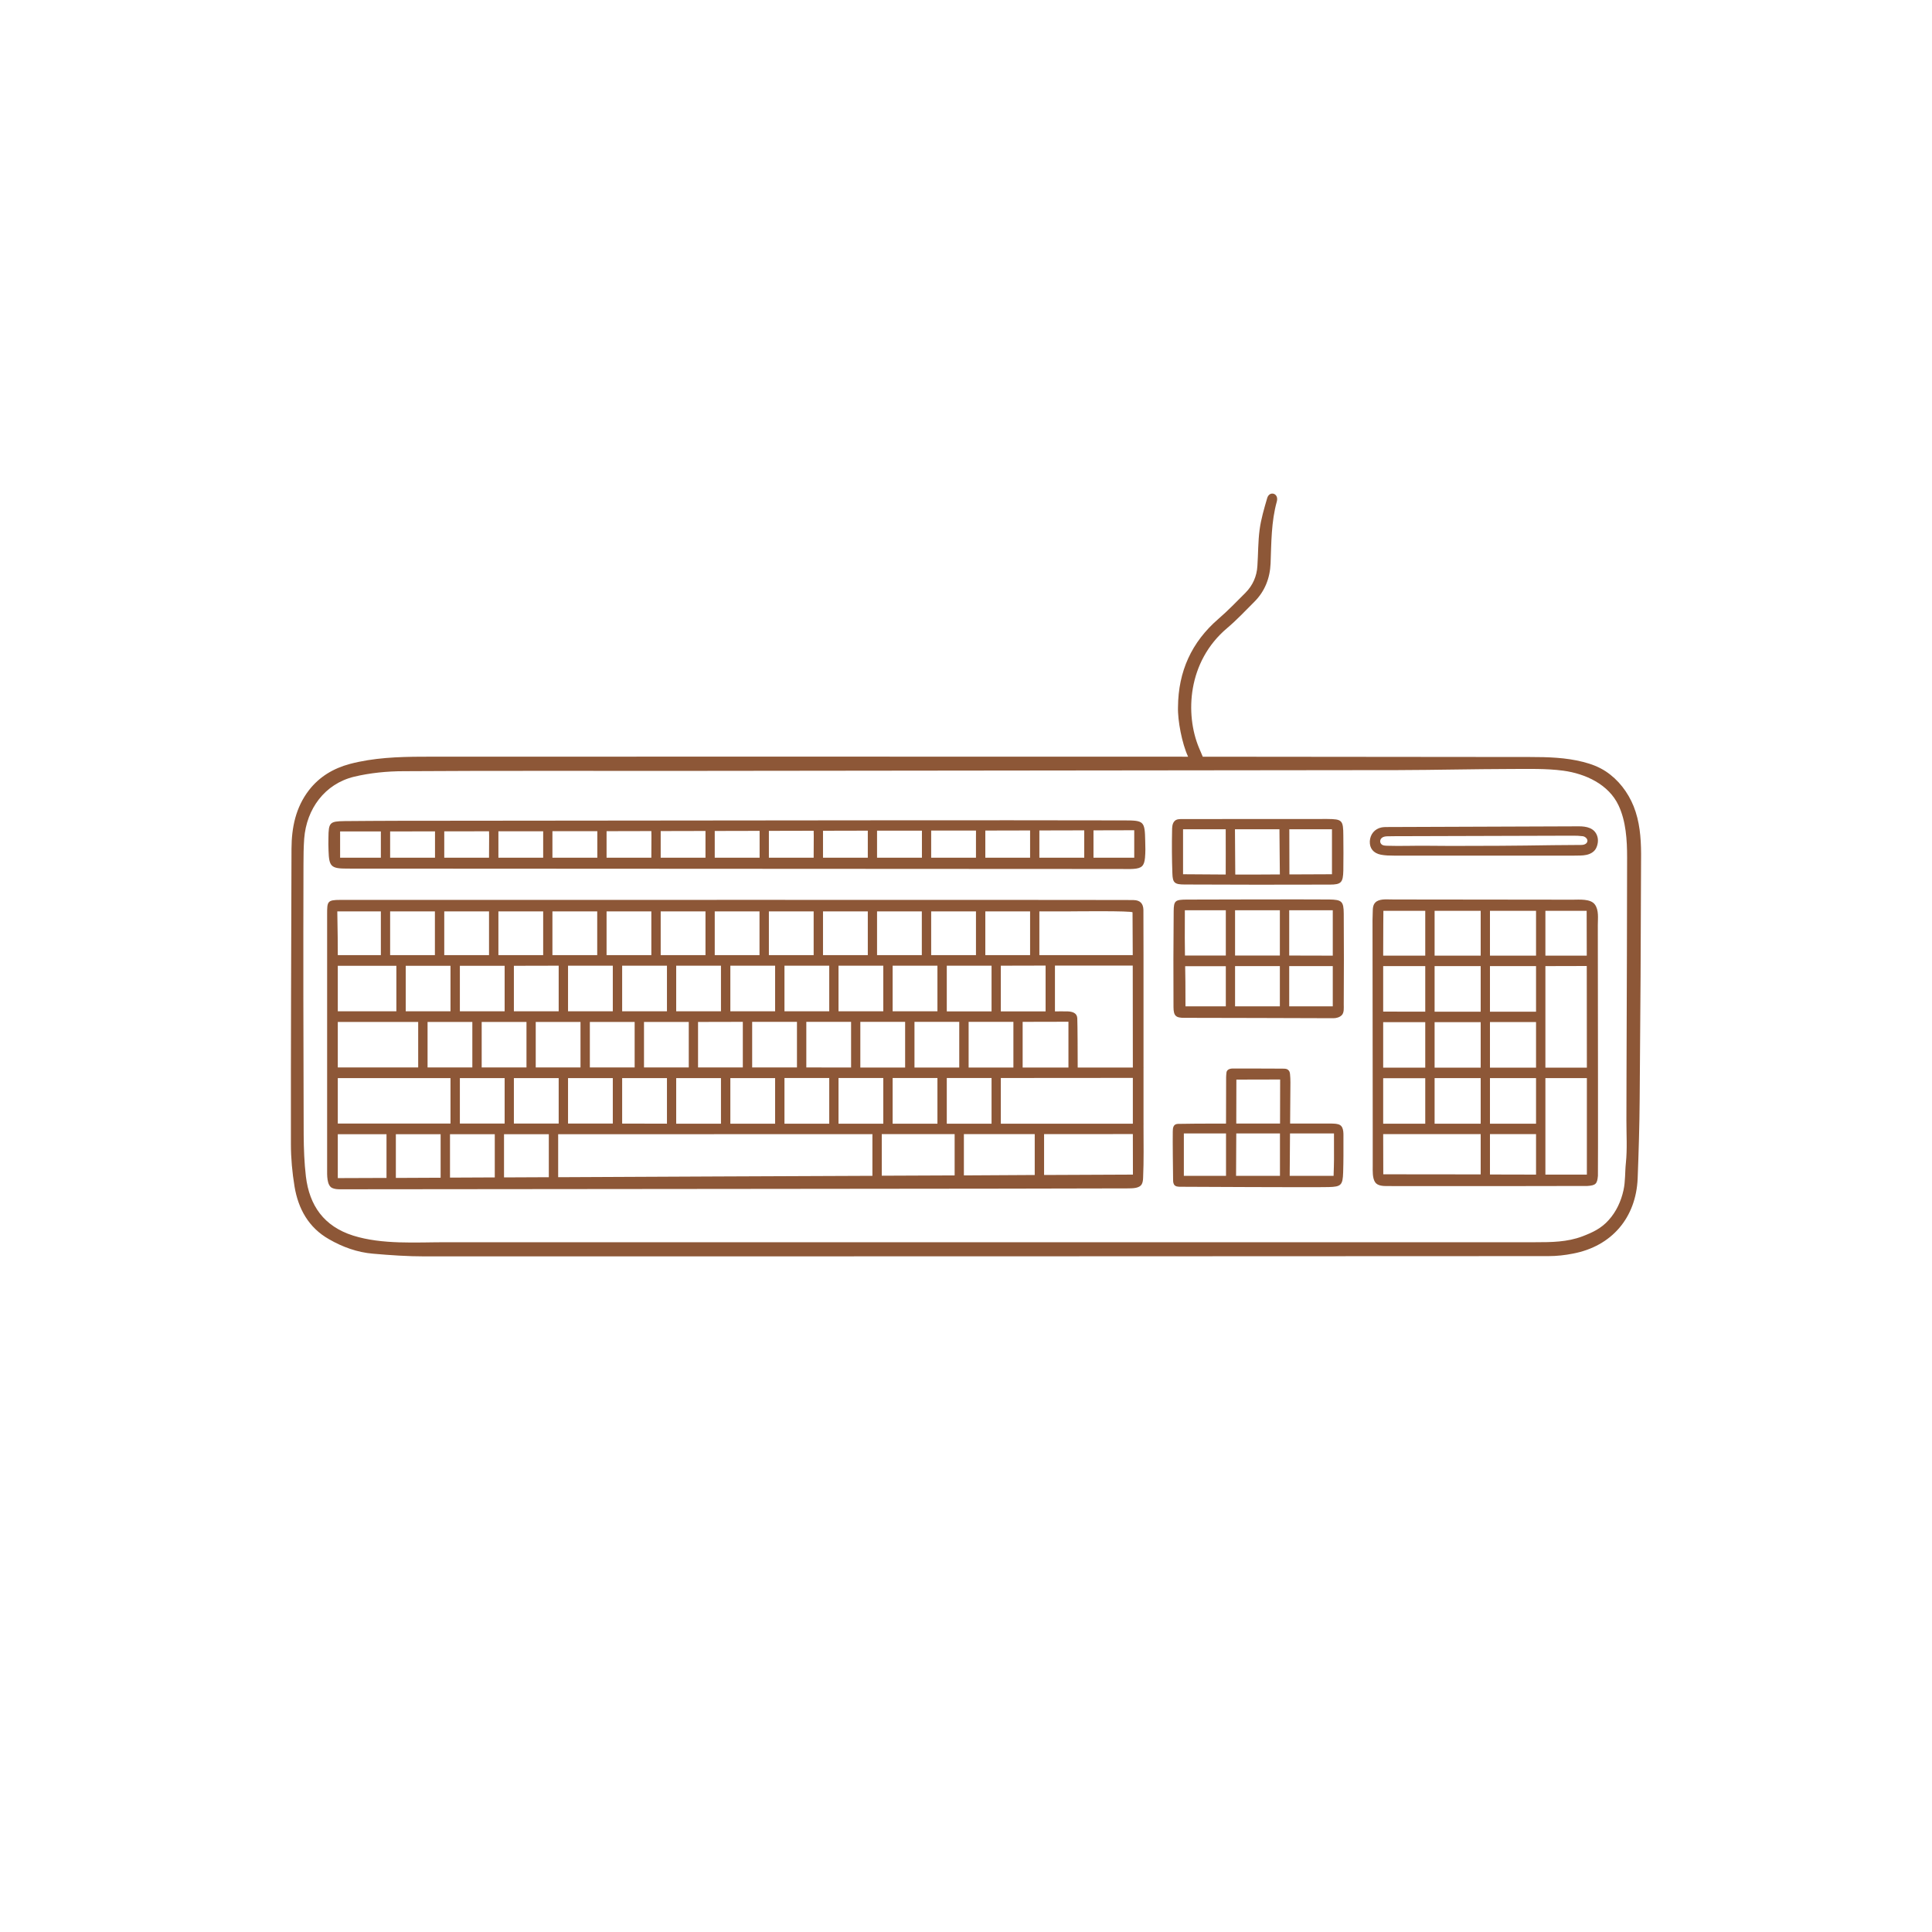 <?xml version="1.0" encoding="UTF-8"?> <svg xmlns="http://www.w3.org/2000/svg" xmlns:xlink="http://www.w3.org/1999/xlink" width="100" zoomAndPan="magnify" viewBox="0 0 75 75" height="100" preserveAspectRatio="xMidYMid meet" version="1.0"><defs><clipPath id="4e66ccfafa"><path d="M 11.25 19.043 L 63.75 19.043 L 63.75 49 L 11.25 49 Z M 11.25 19.043 " clip-rule="nonzero"></path></clipPath></defs><rect x="-7.5" width="90" fill="#ffffff" y="-7.5" height="90" fill-opacity="1"></rect><rect x="-7.5" width="90" fill="#ffffff" y="-7.5" height="90" fill-opacity="1"></rect><g clip-path="url(#4e66ccfafa)"><path fill="#8d5737" d="M 63.156 37.086 C 63.152 38.633 63.148 40.176 63.141 41.723 C 63.141 42.32 63.141 42.914 63.137 43.508 C 63.137 44.051 63.172 44.602 63.117 45.141 C 63.078 45.5 63.102 45.852 63.023 46.207 C 62.93 46.633 62.742 47.039 62.449 47.363 C 62.16 47.688 61.824 47.844 61.426 47.996 C 60.836 48.219 60.223 48.223 59.609 48.223 C 55.508 48.223 51.406 48.223 47.305 48.223 C 44.152 48.223 24.332 48.223 22.246 48.223 C 20.605 48.223 18.961 48.223 17.32 48.223 C 16.145 48.223 14.836 48.32 13.707 47.965 C 12.574 47.605 12.012 46.801 11.875 45.672 C 11.812 45.137 11.793 44.594 11.789 44.059 C 11.777 40.559 11.77 37.059 11.781 33.559 C 11.781 33.23 11.785 32.887 11.809 32.555 C 11.898 31.402 12.605 30.43 13.746 30.152 C 14.367 30.004 15.031 29.938 15.672 29.938 C 19.289 29.914 22.906 29.93 26.523 29.926 C 35.777 29.918 45.031 29.906 54.285 29.895 C 55.73 29.891 57.18 29.855 58.625 29.852 C 59.301 29.852 60.016 29.828 60.688 29.918 C 61.547 30.035 62.449 30.449 62.832 31.266 C 63.121 31.879 63.164 32.613 63.164 33.281 C 63.16 34.551 63.156 35.816 63.156 37.086 Z M 63.707 33.129 C 63.703 32.512 63.652 31.887 63.418 31.301 C 63.199 30.758 62.828 30.27 62.336 29.945 C 62.062 29.766 61.777 29.66 61.457 29.578 C 60.785 29.406 60.09 29.387 59.402 29.387 C 56.98 29.383 52.227 29.379 46.691 29.375 C 46.641 29.262 46.594 29.145 46.543 29.027 C 46.004 27.734 46.09 25.688 47.637 24.383 C 48.008 24.07 48.344 23.711 48.688 23.367 C 49.102 22.957 49.301 22.441 49.324 21.871 C 49.355 21.062 49.348 20.254 49.566 19.469 C 49.656 19.145 49.277 19.035 49.191 19.34 C 49.074 19.742 48.953 20.148 48.898 20.562 C 48.836 21.027 48.844 21.5 48.812 21.969 C 48.789 22.371 48.633 22.723 48.352 23.008 C 48.008 23.352 47.668 23.707 47.301 24.023 C 46.254 24.926 45.742 26.066 45.73 27.441 C 45.711 27.973 45.891 28.875 46.113 29.355 C 46.117 29.363 46.117 29.371 46.121 29.375 C 35.004 29.371 21.004 29.371 16.387 29.375 C 15.445 29.379 14.504 29.414 13.582 29.656 C 12.945 29.828 12.406 30.145 11.996 30.672 C 11.477 31.344 11.32 32.125 11.316 32.949 C 11.305 36.77 11.289 40.59 11.293 44.406 C 11.293 44.961 11.344 45.516 11.434 46.062 C 11.578 46.926 11.98 47.656 12.77 48.105 C 13.297 48.41 13.871 48.617 14.48 48.668 C 15.152 48.727 15.824 48.773 16.496 48.773 C 31.035 48.773 45.574 48.77 60.113 48.762 C 60.43 48.762 60.754 48.727 61.066 48.664 C 62.566 48.379 63.512 47.273 63.574 45.742 C 63.613 44.715 63.645 43.691 63.652 42.664 C 63.68 39.5 63.699 36.336 63.707 33.172 C 63.707 33.156 63.707 33.145 63.707 33.129 " fill-opacity="1" fill-rule="nonzero"></path></g><path fill="#8d5737" d="M 44.031 33.297 C 43.504 33.297 42.977 33.297 42.449 33.297 L 42.449 32.234 C 43.426 32.23 44 32.23 44.031 32.23 C 44.031 32.633 44.031 32.945 44.031 33.297 Z M 13.203 33.297 C 13.203 32.973 13.203 32.637 13.203 32.277 C 13.27 32.277 13.844 32.277 14.785 32.277 C 14.785 32.336 14.785 32.391 14.785 32.449 C 14.785 32.637 14.785 32.957 14.785 33.297 C 14.258 33.297 13.73 33.297 13.203 33.297 Z M 16.887 32.273 C 16.887 32.332 16.887 32.391 16.887 32.449 C 16.887 32.637 16.887 32.957 16.887 33.297 C 16.305 33.297 15.727 33.297 15.145 33.297 L 15.145 32.277 C 15.648 32.277 16.23 32.273 16.887 32.273 Z M 31.949 32.25 C 32.535 32.25 33.117 32.25 33.688 32.246 C 33.688 32.316 33.688 32.383 33.688 32.449 C 33.688 32.637 33.688 32.957 33.688 33.297 C 33.109 33.297 32.527 33.297 31.949 33.297 Z M 29.848 32.254 C 30.43 32.254 31.012 32.254 31.586 32.25 C 31.59 32.316 31.59 32.383 31.59 32.449 C 31.59 32.637 31.586 32.957 31.586 33.297 C 31.008 33.297 30.43 33.297 29.848 33.297 Z M 27.746 32.258 C 28.328 32.258 28.906 32.254 29.488 32.254 C 29.488 32.32 29.488 32.387 29.488 32.449 C 29.488 32.637 29.488 32.957 29.488 33.297 C 28.906 33.297 28.328 33.297 27.746 33.297 Z M 25.648 32.262 C 26.223 32.258 26.805 32.258 27.387 32.258 C 27.387 32.32 27.387 32.387 27.387 32.449 C 27.387 32.637 27.387 32.957 27.387 33.297 C 26.809 33.297 26.227 33.297 25.648 33.297 Z M 23.547 32.266 C 24.117 32.262 24.699 32.262 25.285 32.262 C 25.289 32.324 25.289 32.387 25.289 32.449 C 25.289 32.637 25.285 32.957 25.285 33.297 C 24.707 33.297 24.129 33.297 23.547 33.297 Z M 21.445 32.266 C 22.012 32.266 22.594 32.266 23.188 32.266 C 23.188 32.328 23.188 32.387 23.188 32.449 C 23.188 32.637 23.188 32.957 23.188 33.297 C 22.605 33.297 22.027 33.297 21.445 33.297 Z M 19.348 32.27 C 19.902 32.27 20.484 32.27 21.086 32.27 C 21.086 32.328 21.086 32.391 21.086 32.449 C 21.086 32.637 21.086 32.957 21.086 33.297 C 20.508 33.297 19.926 33.297 19.348 33.297 Z M 18.988 32.449 C 18.988 32.637 18.984 32.957 18.984 33.297 C 18.406 33.297 17.828 33.297 17.246 33.297 L 17.246 32.273 C 17.785 32.273 18.367 32.273 18.984 32.27 C 18.988 32.332 18.988 32.391 18.988 32.449 Z M 35.789 32.246 C 35.789 32.312 35.789 32.383 35.789 32.449 C 35.789 32.637 35.789 32.957 35.789 33.297 C 35.207 33.297 34.629 33.297 34.047 33.297 L 34.047 32.246 C 34.641 32.246 35.223 32.246 35.789 32.246 Z M 38.25 32.242 C 38.867 32.238 39.449 32.238 39.988 32.238 C 39.988 32.309 39.988 32.379 39.988 32.449 C 39.988 32.637 39.988 32.957 39.988 33.297 C 39.41 33.297 38.828 33.297 38.25 33.297 Z M 37.887 32.449 C 37.887 32.637 37.887 32.957 37.887 33.297 C 37.309 33.297 36.73 33.297 36.148 33.297 L 36.148 32.242 C 36.75 32.242 37.332 32.242 37.887 32.242 C 37.887 32.312 37.891 32.379 37.887 32.449 Z M 42.09 32.449 C 42.09 32.637 42.09 32.957 42.09 33.297 C 41.508 33.297 40.93 33.297 40.348 33.297 L 40.348 32.238 C 41.004 32.238 41.586 32.234 42.09 32.234 C 42.09 32.305 42.09 32.379 42.09 32.449 Z M 43.652 31.848 C 40.727 31.844 37.801 31.84 34.871 31.844 C 28.379 31.848 21.887 31.855 15.391 31.863 C 14.719 31.863 14.047 31.871 13.371 31.875 C 12.801 31.883 12.754 31.93 12.75 32.523 C 12.746 32.691 12.746 32.859 12.754 33.027 C 12.773 33.641 12.852 33.719 13.473 33.719 C 18.5 33.719 38.52 33.734 43.5 33.734 C 43.668 33.734 43.836 33.742 44.004 33.73 C 44.32 33.707 44.418 33.617 44.449 33.297 C 44.469 33.082 44.465 32.859 44.457 32.641 C 44.441 31.883 44.41 31.848 43.652 31.848 " fill-opacity="1" fill-rule="nonzero"></path><path fill="#8d5737" d="M 59.992 45.598 L 59.992 41.852 C 60.656 41.852 61.199 41.852 61.602 41.852 C 61.602 43.098 61.602 44.344 61.602 45.598 C 61.066 45.598 60.527 45.598 59.992 45.598 Z M 53.699 45.586 C 53.699 45.453 53.695 44.863 53.695 44.027 C 55.121 44.027 56.418 44.027 57.48 44.027 L 57.48 45.59 C 56.219 45.59 54.957 45.586 53.699 45.586 Z M 55.328 35.359 L 55.328 37.098 C 54.805 37.098 54.258 37.098 53.695 37.098 C 53.699 36.09 53.699 35.398 53.703 35.359 C 54.246 35.359 54.789 35.359 55.328 35.359 Z M 59.992 37.504 C 60.648 37.504 61.191 37.5 61.598 37.5 C 61.598 38.812 61.598 40.129 61.602 41.445 C 61.203 41.445 60.66 41.445 59.992 41.445 Z M 57.84 41.445 L 57.84 39.676 C 58.594 39.676 59.207 39.676 59.629 39.676 L 59.629 41.445 C 59.098 41.445 58.496 41.445 57.84 41.445 Z M 55.691 41.852 C 56.32 41.852 56.918 41.852 57.48 41.852 L 57.48 43.621 C 56.941 43.621 56.34 43.621 55.691 43.621 Z M 55.328 41.855 L 55.328 43.621 C 54.809 43.621 54.262 43.621 53.695 43.621 C 53.695 43.09 53.695 42.488 53.695 41.855 C 54.258 41.855 54.801 41.855 55.328 41.855 Z M 55.328 39.273 C 54.809 39.27 54.262 39.27 53.695 39.27 C 53.695 38.645 53.695 38.039 53.695 37.504 C 54.258 37.504 54.801 37.504 55.328 37.504 Z M 57.48 39.68 L 57.48 41.445 C 56.918 41.445 56.32 41.445 55.691 41.445 L 55.691 39.68 C 56.34 39.68 56.941 39.68 57.48 39.68 Z M 57.48 37.504 L 57.48 39.273 C 56.941 39.273 56.34 39.273 55.691 39.273 L 55.691 37.504 C 56.32 37.504 56.918 37.504 57.48 37.504 Z M 57.48 37.098 C 56.918 37.098 56.32 37.098 55.691 37.098 L 55.691 35.359 C 56.289 35.359 56.883 35.359 57.48 35.359 Z M 57.84 37.098 L 57.84 35.359 C 58.438 35.359 59.031 35.359 59.629 35.359 L 59.629 37.098 C 59.094 37.098 58.496 37.098 57.84 37.098 Z M 59.629 39.273 C 59.211 39.273 58.598 39.273 57.84 39.273 L 57.84 37.504 C 58.492 37.504 59.094 37.504 59.629 37.504 Z M 53.695 39.68 C 54.262 39.68 54.809 39.68 55.328 39.68 L 55.328 41.445 C 54.801 41.445 54.258 41.445 53.695 41.445 C 53.695 40.863 53.695 40.266 53.695 39.68 Z M 59.629 43.621 C 59.211 43.621 58.598 43.621 57.84 43.621 L 57.84 41.852 C 58.496 41.852 59.094 41.852 59.629 41.852 Z M 59.629 45.598 C 59.035 45.594 58.438 45.594 57.84 45.594 L 57.84 44.027 C 58.594 44.027 59.207 44.027 59.629 44.027 Z M 61.594 35.359 C 61.594 35.938 61.598 36.52 61.598 37.098 C 61.195 37.098 60.652 37.098 59.992 37.098 L 59.992 35.359 C 60.523 35.359 61.059 35.359 61.594 35.359 Z M 61.91 35.109 C 61.742 34.883 61.301 34.926 61.055 34.926 C 60.887 34.93 54.258 34.914 54.109 34.918 C 53.898 34.922 53.625 34.879 53.441 34.992 C 53.289 35.094 53.293 35.258 53.289 35.422 C 53.285 35.523 53.281 35.621 53.281 35.723 C 53.281 36.293 53.289 43.043 53.289 43.785 C 53.289 44.277 53.289 44.773 53.289 45.266 C 53.289 45.449 53.273 45.734 53.383 45.895 C 53.48 46.039 53.703 46.043 53.859 46.043 C 56.418 46.047 61.598 46.043 61.629 46.039 C 61.945 46.016 62.004 45.957 62.031 45.645 C 62.039 45.512 62.031 39.02 62.027 35.906 C 62.027 35.652 62.074 35.328 61.91 35.109 " fill-opacity="1" fill-rule="nonzero"></path><path fill="#8d5737" d="M 50.047 39.066 L 50.047 37.504 C 50.617 37.504 51.184 37.504 51.738 37.504 C 51.738 38.023 51.738 38.543 51.738 39.066 C 51.172 39.066 50.609 39.066 50.047 39.066 Z M 46.02 39.066 C 46.02 38.289 46.016 37.855 46.008 37.508 C 46.531 37.508 47.059 37.508 47.586 37.508 L 47.586 39.066 C 47.062 39.066 46.539 39.066 46.02 39.066 Z M 45.996 35.336 C 46.523 35.336 47.055 35.336 47.586 35.336 L 47.586 37.094 C 47.059 37.094 46.527 37.094 46 37.094 C 45.996 36.703 45.988 36.273 45.996 35.336 Z M 49.684 37.504 L 49.684 39.066 C 49.105 39.066 48.523 39.066 47.945 39.066 L 47.945 37.504 C 48.527 37.504 49.109 37.504 49.684 37.504 Z M 47.945 37.094 L 47.945 35.336 C 48.523 35.336 49.105 35.336 49.684 35.336 L 49.684 37.094 C 49.109 37.094 48.527 37.094 47.945 37.094 Z M 51.738 35.336 C 51.738 35.93 51.738 36.512 51.738 37.098 C 51.184 37.098 50.617 37.098 50.047 37.094 L 50.047 35.336 C 50.609 35.336 51.172 35.336 51.738 35.336 Z M 52.164 35.469 C 52.16 34.988 52.09 34.926 51.598 34.918 C 50.691 34.91 46.996 34.918 46.055 34.922 C 45.621 34.926 45.566 34.965 45.562 35.371 C 45.551 36.613 45.547 37.855 45.555 39.098 C 45.559 39.434 45.641 39.516 45.984 39.512 C 46.516 39.508 51.164 39.527 51.762 39.527 C 51.875 39.527 52.008 39.492 52.09 39.406 C 52.184 39.305 52.164 39.125 52.164 38.996 C 52.172 37.82 52.172 36.645 52.164 35.469 " fill-opacity="1" fill-rule="nonzero"></path><path fill="#8d5737" d="M 53.641 32.527 C 53.695 32.48 53.785 32.465 53.855 32.465 C 53.941 32.465 54.031 32.461 54.117 32.461 C 56.434 32.453 58.75 32.449 61.062 32.441 C 61.188 32.441 61.316 32.445 61.438 32.461 C 61.531 32.469 61.645 32.566 61.621 32.664 C 61.613 32.695 61.602 32.719 61.582 32.734 C 61.531 32.789 61.449 32.801 61.375 32.801 C 60.66 32.805 59.945 32.812 59.23 32.824 C 58.57 32.832 57.914 32.836 57.258 32.836 C 56.625 32.84 55.992 32.84 55.359 32.832 C 54.852 32.828 54.344 32.848 53.836 32.832 C 53.789 32.828 53.738 32.828 53.691 32.812 C 53.566 32.77 53.539 32.613 53.641 32.527 Z M 53.609 33.18 C 53.773 33.211 53.945 33.215 54.113 33.215 C 55.258 33.219 56.398 33.215 57.543 33.215 C 58.734 33.215 59.93 33.215 61.121 33.215 C 61.273 33.211 61.43 33.219 61.574 33.188 C 61.723 33.16 61.871 33.082 61.949 32.949 C 62.031 32.801 62.059 32.602 62 32.445 C 61.891 32.137 61.582 32.078 61.297 32.078 C 58.824 32.086 56.352 32.094 53.883 32.105 C 53.797 32.105 53.711 32.105 53.629 32.121 C 53.363 32.176 53.191 32.387 53.176 32.656 C 53.164 32.93 53.312 33.121 53.609 33.18 " fill-opacity="1" fill-rule="nonzero"></path><path fill="#8d5737" d="M 51.77 45.645 C 51.199 45.645 50.633 45.645 50.066 45.645 C 50.066 45.273 50.074 44.641 50.078 44 C 50.648 44 51.219 44 51.785 44 C 51.789 45.098 51.789 45.047 51.77 45.645 Z M 45.957 45.645 C 45.957 45.086 45.957 44.617 45.957 44 C 46.504 44 47.051 44 47.594 44 C 47.594 44.652 47.594 45.289 47.594 45.645 C 47.047 45.645 46.504 45.645 45.957 45.645 Z M 47.984 45.645 C 47.988 45.336 47.988 44.68 47.992 44 C 48.559 44 49.125 44 49.688 44 C 49.688 44.695 49.688 45.367 49.688 45.645 C 49.121 45.645 48.555 45.645 47.984 45.645 Z M 47.996 41.91 C 48.047 41.91 49.438 41.906 49.695 41.906 C 49.695 42 49.691 42.781 49.691 43.617 C 49.133 43.617 48.535 43.617 47.992 43.617 C 47.992 42.734 47.996 41.922 47.996 41.91 Z M 52.016 43.672 C 51.926 43.621 51.809 43.621 51.707 43.617 C 51.66 43.617 50.965 43.617 50.082 43.617 C 50.086 42.953 50.094 42.328 50.094 42.023 C 50.094 41.91 50.09 41.797 50.078 41.688 C 50.07 41.594 50.023 41.523 49.934 41.496 C 49.871 41.48 49.812 41.488 49.75 41.484 C 49.691 41.48 48.004 41.48 47.84 41.48 C 47.73 41.484 47.613 41.527 47.609 41.656 C 47.605 41.707 47.598 41.762 47.598 41.812 C 47.598 41.938 47.598 42.746 47.594 43.617 C 46.859 43.617 45.891 43.621 45.723 43.629 C 45.547 43.637 45.527 43.781 45.527 43.93 C 45.52 44.289 45.535 45.473 45.539 45.746 C 45.539 45.82 45.535 45.91 45.574 45.98 C 45.625 46.062 45.711 46.066 45.797 46.07 C 45.926 46.07 51.008 46.098 51.578 46.082 C 52.059 46.07 52.125 46.008 52.141 45.516 C 52.156 45.047 52.152 44.695 52.152 44.227 C 52.148 44.059 52.184 43.77 52.016 43.672 " fill-opacity="1" fill-rule="nonzero"></path><path fill="#8d5737" d="M 45.926 32.191 C 46.484 32.191 47.035 32.191 47.582 32.191 C 47.582 32.238 47.582 32.281 47.582 32.324 C 47.582 32.867 47.586 33.406 47.582 33.949 C 47.137 33.949 46.617 33.945 45.926 33.938 C 45.926 33.383 45.926 32.777 45.926 32.191 Z M 51.707 32.191 C 51.707 32.789 51.707 33.387 51.707 33.938 C 51.031 33.941 50.5 33.941 50.055 33.945 C 50.051 33.359 50.051 32.777 50.051 32.191 C 50.602 32.191 51.152 32.191 51.707 32.191 Z M 47.953 33.949 C 47.953 33.363 47.941 32.781 47.941 32.191 C 48.52 32.191 49.094 32.191 49.668 32.191 C 49.668 32.676 49.684 33.625 49.684 33.945 C 49.016 33.949 48.527 33.953 47.953 33.949 Z M 45.984 34.336 C 47.863 34.344 49.746 34.348 51.625 34.34 C 52.066 34.34 52.137 34.258 52.148 33.797 C 52.156 33.344 52.152 32.891 52.148 32.438 C 52.145 31.84 52.105 31.797 51.527 31.793 C 50.992 31.789 46.305 31.797 45.918 31.797 C 45.793 31.797 45.664 31.785 45.578 31.895 C 45.504 31.988 45.5 32.133 45.5 32.246 C 45.488 32.801 45.492 33.355 45.512 33.91 C 45.523 34.27 45.598 34.336 45.984 34.336 " fill-opacity="1" fill-rule="nonzero"></path><path fill="#8d5737" d="M 40.531 45.613 L 40.531 44.027 C 42.184 44.027 43.41 44.027 43.977 44.023 C 43.977 44.547 43.977 45.07 43.98 45.598 C 42.828 45.602 41.68 45.609 40.531 45.613 Z M 13.113 45.734 C 13.113 45.168 13.113 44.602 13.113 44.031 C 13.18 44.031 13.25 44.031 13.316 44.031 C 13.402 44.031 14.016 44.031 15.004 44.031 L 15.004 45.727 C 14.375 45.73 13.746 45.734 13.113 45.734 Z M 14.785 35.379 L 14.785 37.078 C 13.926 37.078 13.379 37.078 13.25 37.078 C 13.203 37.078 13.16 37.078 13.113 37.078 C 13.113 36.641 13.109 36.191 13.094 35.379 C 13.094 35.379 13.816 35.379 14.785 35.379 Z M 25.285 35.379 L 25.285 37.078 C 24.699 37.078 24.117 37.078 23.547 37.078 L 23.547 35.379 C 24.043 35.379 24.543 35.379 25.039 35.379 C 25.121 35.379 25.203 35.379 25.285 35.379 Z M 27.387 35.379 L 27.387 37.078 C 26.801 37.078 26.223 37.078 25.648 37.078 L 25.648 35.379 C 26.227 35.379 26.805 35.379 27.387 35.379 Z M 31.586 35.379 L 31.586 37.078 C 31.012 37.078 30.43 37.078 29.848 37.078 L 29.848 35.379 C 30.348 35.379 30.848 35.379 31.352 35.379 C 31.43 35.379 31.508 35.379 31.586 35.379 Z M 37.887 35.379 L 37.887 37.078 C 37.328 37.078 36.75 37.078 36.148 37.078 L 36.148 35.379 C 36.496 35.379 36.844 35.379 37.188 35.379 C 37.422 35.379 37.656 35.379 37.887 35.379 Z M 37.418 44.027 C 38.414 44.027 39.34 44.027 40.168 44.027 L 40.168 45.613 C 39.254 45.617 38.336 45.625 37.418 45.629 Z M 34.23 44.027 C 35.211 44.027 36.16 44.027 37.059 44.027 L 37.059 45.629 C 36.113 45.633 35.172 45.637 34.23 45.641 Z M 21.668 44.031 C 25.422 44.031 29.895 44.031 33.867 44.027 L 33.867 45.645 C 29.801 45.66 25.738 45.68 21.668 45.699 Z M 19.566 44.031 C 20.125 44.031 20.703 44.031 21.305 44.031 L 21.305 45.699 C 20.727 45.703 20.148 45.703 19.566 45.707 Z M 17.469 44.031 C 18.008 44.031 18.59 44.031 19.207 44.031 L 19.207 45.707 C 18.625 45.711 18.047 45.715 17.469 45.715 Z M 17.105 44.031 L 17.105 45.719 C 16.527 45.719 15.945 45.723 15.367 45.727 L 15.367 44.031 C 15.871 44.031 16.457 44.031 17.105 44.031 Z M 13.113 41.852 C 13.18 41.852 13.25 41.852 13.316 41.852 C 13.465 41.852 15.074 41.852 17.488 41.852 L 17.488 43.617 C 15.09 43.617 13.465 43.617 13.227 43.617 C 13.188 43.617 13.152 43.617 13.113 43.617 C 13.113 43.027 13.113 42.441 13.113 41.852 Z M 16.883 37.078 C 16.23 37.078 15.645 37.078 15.145 37.078 L 15.145 35.379 C 15.695 35.379 16.301 35.379 16.883 35.379 Z M 18.984 37.078 C 18.367 37.078 17.785 37.078 17.246 37.078 L 17.246 35.379 C 17.922 35.379 18.543 35.379 18.984 35.379 Z M 21.086 37.078 C 20.484 37.078 19.902 37.078 19.348 37.078 L 19.348 35.379 C 19.926 35.379 20.504 35.379 21.086 35.379 Z M 21.445 37.078 L 21.445 35.379 C 22.027 35.379 22.605 35.379 23.184 35.379 L 23.184 37.078 C 22.59 37.078 22.012 37.078 21.445 37.078 Z M 23.789 39.258 C 23.199 39.258 22.617 39.258 22.051 39.258 L 22.051 37.488 C 22.617 37.488 23.199 37.488 23.789 37.488 Z M 27.988 37.488 L 27.988 39.258 C 27.406 39.258 26.828 39.258 26.25 39.258 L 26.25 37.488 C 26.828 37.488 27.406 37.488 27.988 37.488 Z M 27.746 37.078 L 27.746 35.379 C 28.328 35.379 28.906 35.379 29.484 35.379 L 29.484 37.078 C 28.906 37.078 28.328 37.078 27.746 37.078 Z M 30.09 39.258 C 29.512 39.258 28.93 39.258 28.352 39.258 L 28.352 37.488 C 28.93 37.488 29.512 37.488 30.09 37.488 Z M 32.191 37.488 L 32.191 39.258 C 31.617 39.258 31.035 39.258 30.453 39.258 L 30.453 37.488 C 31.035 37.488 31.617 37.488 32.191 37.488 Z M 33.688 37.078 C 33.117 37.078 32.535 37.078 31.949 37.078 L 31.949 35.379 C 32.527 35.379 33.105 35.379 33.688 35.379 Z M 34.047 37.078 L 34.047 35.379 C 34.629 35.379 35.207 35.379 35.785 35.379 L 35.785 37.078 C 35.223 37.078 34.641 37.078 34.047 37.078 Z M 36.391 39.258 C 35.828 39.258 35.246 39.258 34.652 39.258 L 34.652 37.488 C 35.246 37.488 35.828 37.488 36.391 37.488 Z M 38.492 37.488 L 38.492 39.262 C 37.938 39.262 37.355 39.262 36.754 39.262 L 36.754 37.488 C 37.355 37.488 37.938 37.488 38.492 37.488 Z M 38.25 37.078 L 38.25 35.379 C 38.828 35.379 39.406 35.379 39.988 35.379 L 39.988 37.078 C 39.445 37.078 38.863 37.078 38.25 37.078 Z M 38.852 39.262 L 38.852 37.488 C 39.473 37.488 40.055 37.488 40.59 37.484 L 40.59 39.262 C 40.055 39.262 39.473 39.262 38.852 39.262 Z M 37.602 41.441 L 37.602 39.668 C 38.211 39.668 38.789 39.668 39.34 39.668 L 39.34 41.441 C 38.789 41.441 38.211 41.441 37.602 41.441 Z M 34.652 41.848 C 35.246 41.848 35.828 41.848 36.391 41.848 L 36.391 43.621 C 35.828 43.621 35.246 43.621 34.652 43.621 Z M 30.453 41.848 C 31.035 41.848 31.617 41.848 32.191 41.848 L 32.191 43.621 C 31.617 43.621 31.035 43.621 30.453 43.621 Z M 28.352 41.852 C 28.93 41.852 29.512 41.852 30.09 41.852 L 30.09 43.621 C 29.512 43.621 28.93 43.621 28.352 43.621 Z M 26.25 41.852 C 26.828 41.852 27.406 41.852 27.988 41.852 L 27.988 43.621 C 27.406 43.621 26.828 43.621 26.25 43.621 Z M 24.152 41.852 C 24.723 41.852 25.305 41.852 25.891 41.852 L 25.891 43.621 C 25.305 43.617 24.723 43.617 24.152 43.617 Z M 22.051 41.852 C 22.617 41.852 23.199 41.852 23.789 41.852 L 23.789 43.617 C 23.199 43.617 22.617 43.617 22.051 43.617 Z M 16.598 39.672 C 17.129 39.672 17.711 39.672 18.336 39.672 L 18.336 41.438 C 17.711 41.438 17.129 41.438 16.598 41.438 Z M 18.699 41.438 L 18.699 39.672 C 19.25 39.672 19.832 39.672 20.438 39.672 L 20.438 41.438 C 19.832 41.438 19.25 41.438 18.699 41.438 Z M 22.535 41.438 C 21.941 41.438 21.359 41.438 20.797 41.438 L 20.797 39.672 C 21.359 39.672 21.941 39.672 22.535 39.672 Z M 33.039 39.668 L 33.039 41.441 C 32.465 41.441 31.887 41.441 31.301 41.438 L 31.301 39.668 C 31.887 39.668 32.465 39.668 33.039 39.668 Z M 35.137 41.441 C 34.57 41.441 33.992 41.441 33.398 41.441 L 33.398 39.668 C 33.992 39.668 34.57 39.668 35.137 39.668 Z M 37.238 39.668 L 37.238 41.441 C 36.68 41.441 36.098 41.441 35.5 41.441 L 35.5 39.668 C 36.098 39.668 36.68 39.668 37.238 39.668 Z M 34.289 37.488 L 34.289 39.258 C 33.723 39.258 33.141 39.258 32.551 39.258 L 32.551 37.488 C 33.141 37.488 33.723 37.488 34.289 37.488 Z M 30.938 39.668 L 30.938 41.438 C 30.363 41.438 29.781 41.438 29.199 41.438 L 29.199 39.668 C 29.781 39.668 30.363 39.668 30.938 39.668 Z M 28.836 39.668 L 28.836 41.438 C 28.258 41.438 27.676 41.438 27.098 41.438 L 27.098 39.672 C 27.676 39.668 28.258 39.668 28.836 39.668 Z M 26.738 39.672 L 26.738 41.438 C 26.152 41.438 25.574 41.438 25 41.438 L 25 39.672 C 25.574 39.672 26.152 39.672 26.738 39.672 Z M 24.637 39.672 L 24.637 41.438 C 24.047 41.438 23.469 41.438 22.898 41.438 L 22.898 39.672 C 23.469 39.672 24.047 39.672 24.637 39.672 Z M 21.688 37.488 L 21.688 39.258 C 21.09 39.258 20.508 39.258 19.949 39.258 L 19.949 37.492 C 20.508 37.488 21.09 37.488 21.688 37.488 Z M 19.59 37.492 L 19.59 39.258 C 18.977 39.258 18.395 39.258 17.852 39.258 L 17.852 37.492 C 18.395 37.492 18.977 37.492 19.59 37.492 Z M 17.488 37.492 L 17.488 39.258 C 16.852 39.258 16.27 39.258 15.75 39.258 L 15.75 37.492 C 16.266 37.492 16.848 37.492 17.488 37.492 Z M 13.113 39.672 L 13.281 39.672 C 13.402 39.672 14.508 39.672 16.234 39.672 L 16.234 41.438 C 14.535 41.438 13.418 41.438 13.227 41.438 C 13.188 41.438 13.152 41.438 13.113 41.438 C 13.113 41.102 13.113 40.762 13.113 40.426 C 13.113 40.176 13.113 39.922 13.113 39.672 Z M 17.852 43.617 L 17.852 41.852 C 18.395 41.852 18.977 41.852 19.59 41.852 L 19.59 43.617 C 18.977 43.617 18.395 43.617 17.852 43.617 Z M 19.949 43.617 L 19.949 41.852 C 20.508 41.852 21.09 41.852 21.688 41.852 L 21.688 43.617 C 21.09 43.617 20.508 43.617 19.949 43.617 Z M 32.551 43.621 L 32.551 41.848 C 33.141 41.848 33.723 41.848 34.289 41.848 L 34.289 43.621 C 33.723 43.621 33.141 43.621 32.551 43.621 Z M 36.754 43.621 L 36.754 41.848 C 37.355 41.848 37.938 41.848 38.492 41.848 L 38.492 43.621 C 37.938 43.621 37.355 43.621 36.754 43.621 Z M 39.699 41.441 L 39.699 39.668 C 40.348 39.668 40.941 39.668 41.477 39.664 L 41.477 41.441 C 40.941 41.441 40.348 41.441 39.699 41.441 Z M 25.891 37.488 L 25.891 39.258 C 25.305 39.258 24.723 39.258 24.152 39.258 L 24.152 37.488 C 24.723 37.488 25.305 37.488 25.891 37.488 Z M 13.113 37.828 C 13.113 37.707 13.113 37.598 13.113 37.492 C 13.188 37.492 13.266 37.492 13.34 37.492 C 13.438 37.492 14.188 37.492 15.387 37.492 L 15.387 39.258 C 14.148 39.258 13.352 39.258 13.188 39.258 L 13.113 39.258 C 13.113 38.781 13.113 38.305 13.113 37.828 Z M 43.977 43.621 C 43.262 43.621 41.371 43.621 38.852 43.621 L 38.852 41.848 C 41.344 41.848 43.23 41.844 43.977 41.844 C 43.977 42.434 43.977 43.027 43.977 43.621 Z M 43.977 41.441 C 43.586 41.441 42.844 41.441 41.836 41.441 C 41.836 41.039 41.832 39.766 41.82 39.527 C 41.809 39.32 41.629 39.27 41.445 39.262 C 41.402 39.258 40.953 39.262 40.953 39.262 C 40.953 39.254 40.953 37.484 40.953 37.484 C 42.379 37.484 43.441 37.484 43.973 37.484 C 43.977 38.797 43.977 40.117 43.977 41.441 Z M 43.965 35.418 C 43.969 35.973 43.969 36.527 43.973 37.078 C 43.391 37.078 42.098 37.078 40.348 37.078 L 40.348 35.379 C 40.758 35.379 41.164 35.379 41.57 35.379 C 41.668 35.379 43.965 35.352 43.965 35.418 Z M 44.391 37.082 C 44.387 36.074 44.387 35.352 44.387 35.316 C 44.379 35.074 44.258 34.945 44.008 34.941 C 43.906 34.938 43.809 34.938 43.707 34.938 C 42.875 34.93 15.988 34.934 14.562 34.934 C 14.113 34.934 13.668 34.934 13.219 34.934 C 12.699 34.934 12.699 34.996 12.699 35.5 C 12.699 38.801 12.699 42.098 12.699 45.398 C 12.699 45.598 12.68 46.016 12.895 46.117 C 12.988 46.16 13.098 46.168 13.199 46.168 C 14.199 46.164 43.309 46.145 43.777 46.133 C 43.949 46.129 44.227 46.141 44.324 45.969 C 44.363 45.895 44.371 45.812 44.375 45.73 C 44.406 45.055 44.391 44.379 44.391 43.707 C 44.391 43.688 44.391 43.66 44.391 43.625 C 44.418 43.625 44.422 43.621 44.391 43.621 C 44.391 43.332 44.391 42.488 44.391 41.445 C 44.418 41.441 44.422 41.441 44.391 41.441 C 44.391 40.07 44.391 38.352 44.391 37.082 C 44.441 37.082 44.461 37.082 44.391 37.082 " fill-opacity="1" fill-rule="nonzero"></path></svg> 